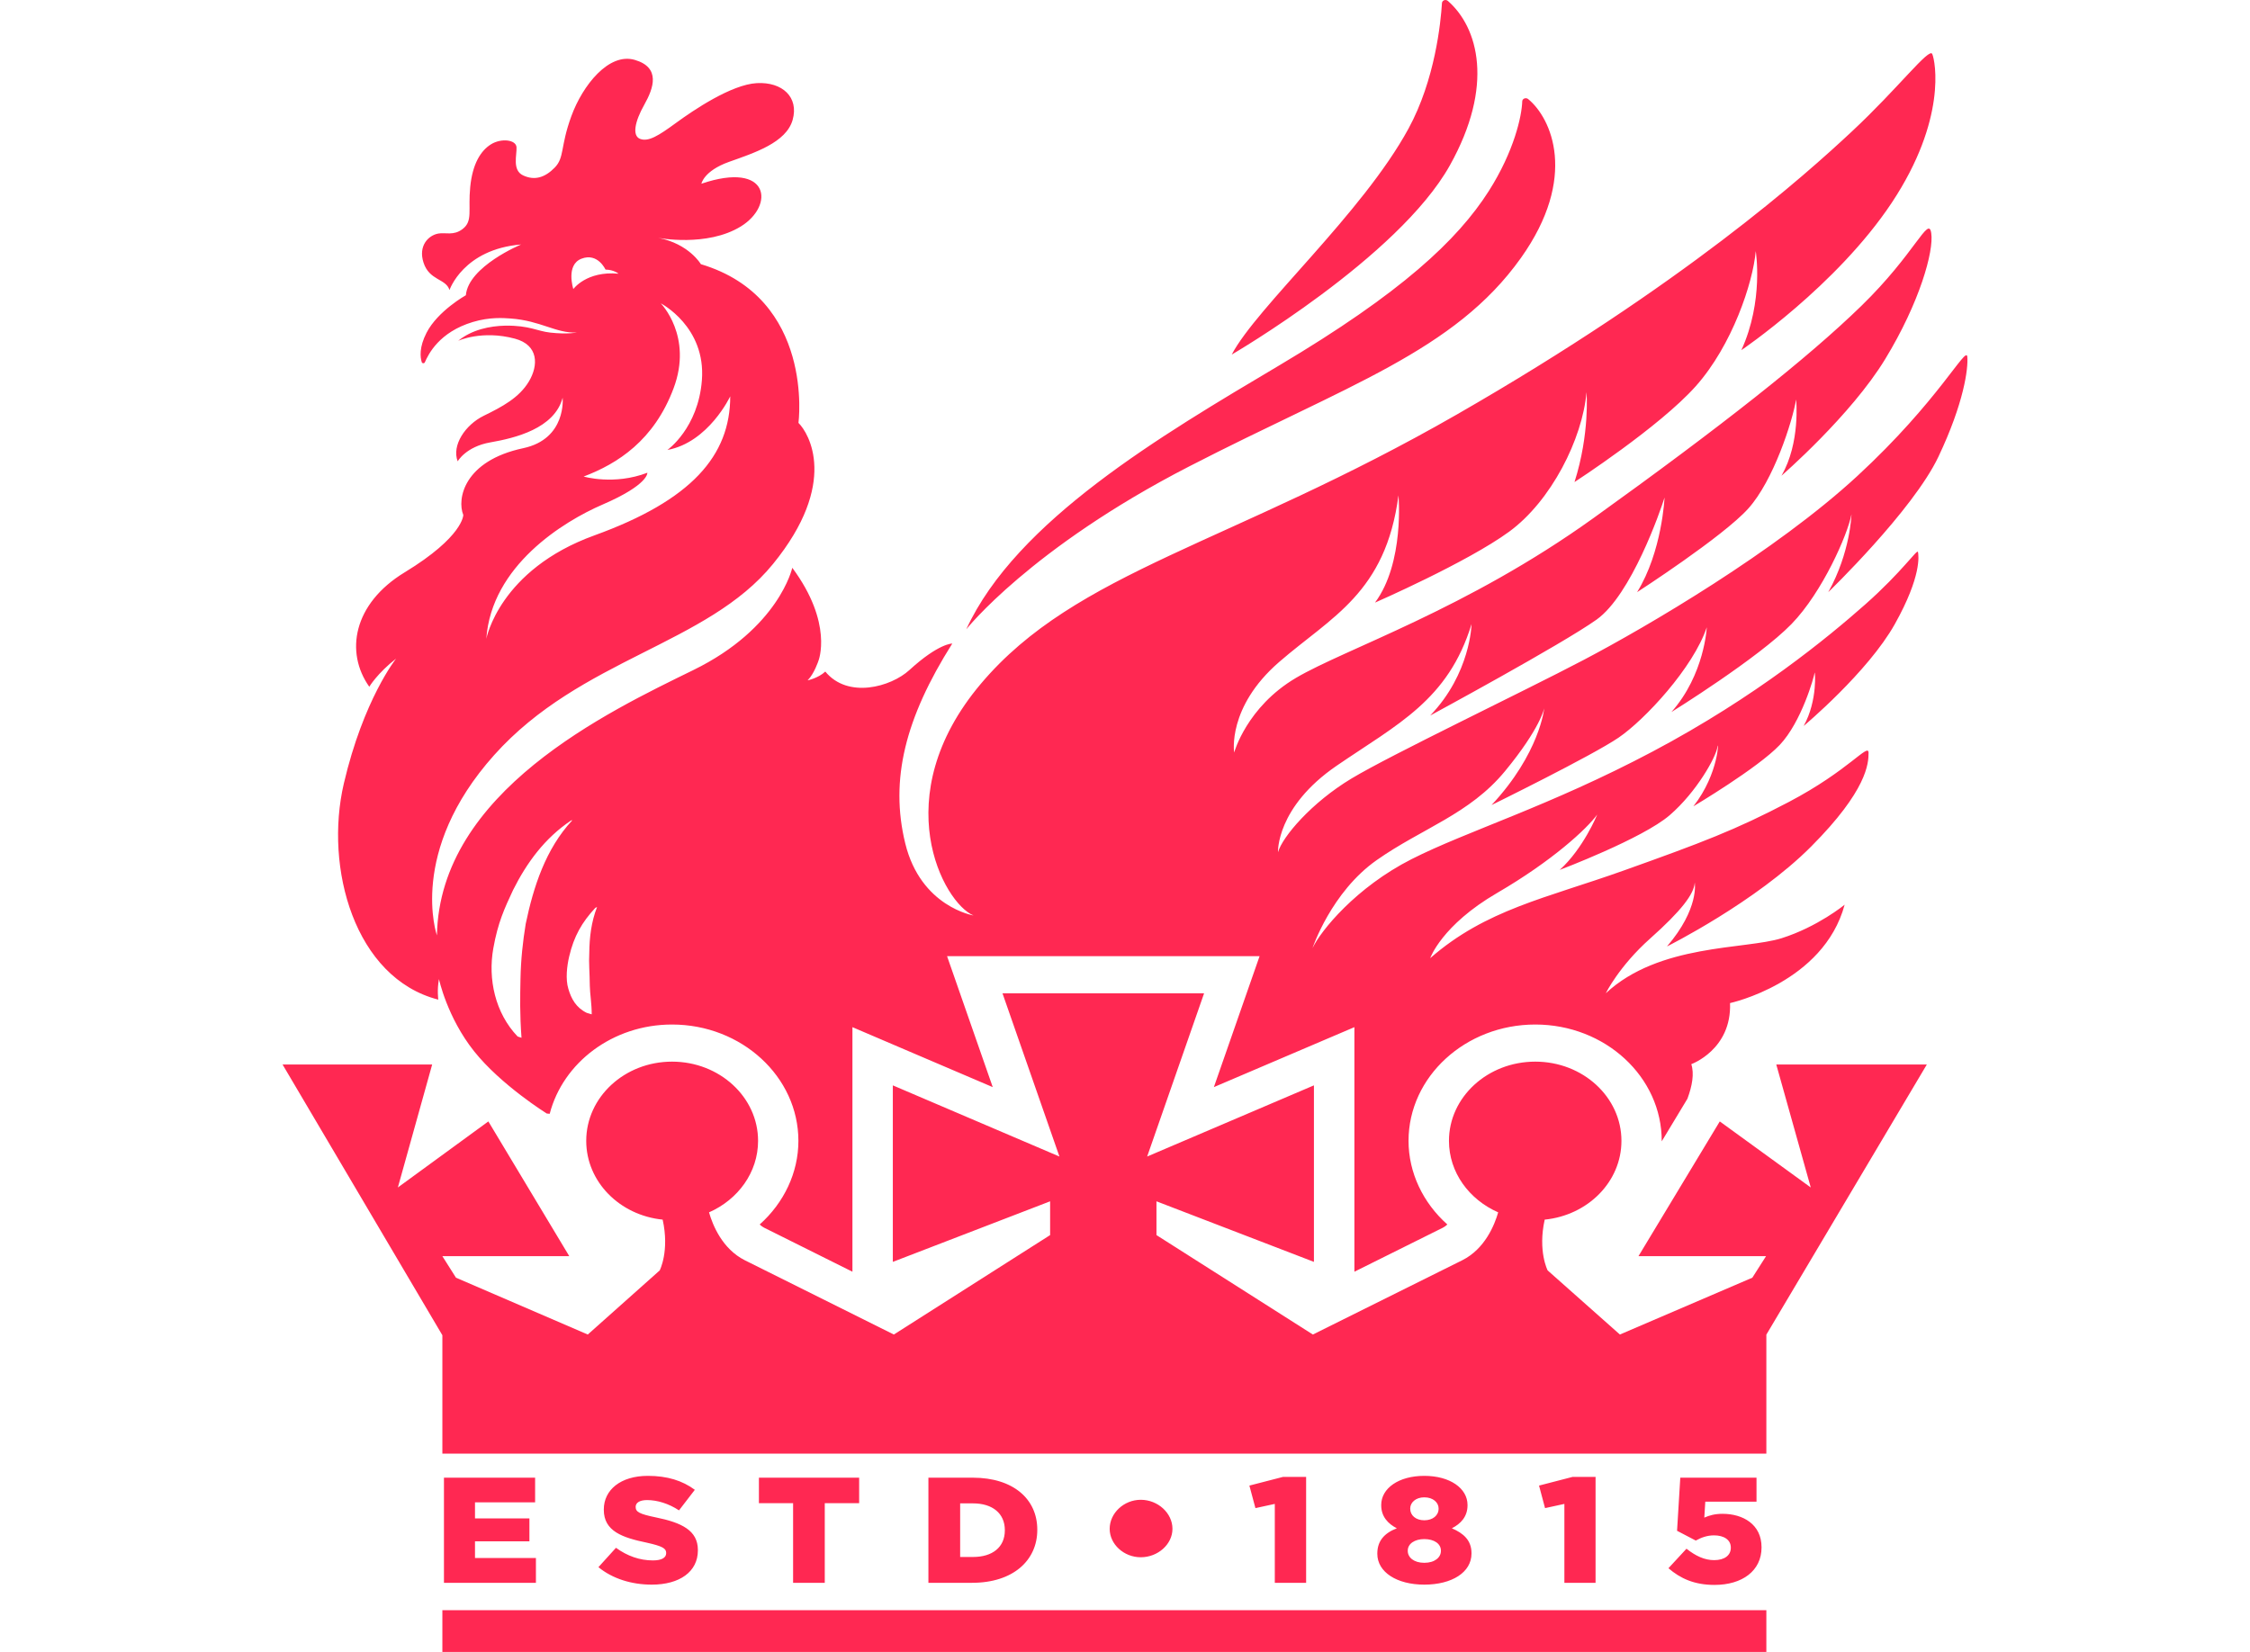 <?xml version="1.0" encoding="UTF-8"?>
<svg width="64px" height="47px" viewBox="0 0 64 47" version="1.1" xmlns="http://www.w3.org/2000/svg" xmlns:xlink="http://www.w3.org/1999/xlink">
    <title>Brand / Marks / Crown@2x</title>
    <g id="Our-Ports-✅-📲-📸" stroke="none" stroke-width="1" fill="none" fill-rule="evenodd">
        <g id="Our-Ports---Landing-01-(375)" transform="translate(-156, -191)" fill="#FF2852">
            <g id="Brand-/-Marks-/-Crown" transform="translate(164.037, 191)">
                <path d="M40.732,45.093 C41.52,45.093 42.069,44.691 42.069,44.028 L42.069,44.02 C42.069,43.37 41.541,43.07 40.96,43.07 C40.741,43.07 40.588,43.114 40.441,43.178 L40.469,42.725 L41.926,42.725 L41.926,42.042 L39.758,42.042 L39.666,43.553 L40.198,43.831 C40.352,43.747 40.518,43.683 40.717,43.683 C41.001,43.683 41.195,43.811 41.195,44.028 L41.195,44.037 C41.195,44.25 41.018,44.388 40.722,44.388 C40.444,44.388 40.194,44.268 39.934,44.063 L39.421,44.618 C39.759,44.909 40.157,45.093 40.732,45.093 L40.732,45.093 Z M36.461,45.033 L37.348,45.033 L37.348,42.02 L36.693,42.02 L35.74,42.267 L35.911,42.908 L36.461,42.788 L36.461,45.033 Z M32.476,43.254 C32.235,43.254 32.076,43.114 32.076,42.927 L32.076,42.916 C32.076,42.751 32.231,42.601 32.476,42.601 C32.729,42.601 32.883,42.751 32.883,42.916 L32.883,42.927 C32.883,43.114 32.72,43.254 32.476,43.254 L32.476,43.254 Z M32.476,44.464 C32.174,44.464 32.006,44.306 32.006,44.127 L32.006,44.118 C32.006,43.921 32.203,43.789 32.476,43.789 C32.757,43.789 32.949,43.921 32.949,44.118 L32.949,44.127 C32.949,44.306 32.779,44.464 32.476,44.464 L32.476,44.464 Z M32.476,45.085 C33.26,45.085 33.819,44.737 33.819,44.2 L33.819,44.19 C33.819,43.823 33.59,43.623 33.26,43.482 C33.512,43.354 33.706,43.152 33.706,42.827 L33.706,42.818 C33.706,42.345 33.208,41.99 32.476,41.99 C31.746,41.99 31.251,42.345 31.251,42.818 L31.251,42.827 C31.251,43.152 31.447,43.354 31.695,43.482 C31.345,43.617 31.14,43.837 31.14,44.2 L31.14,44.208 C31.14,44.729 31.695,45.085 32.476,45.085 L32.476,45.085 Z M28.224,45.033 L29.115,45.033 L29.115,42.02 L28.457,42.02 L27.501,42.267 L27.673,42.908 L28.224,42.788 L28.224,45.033 Z M23.527,43.497 C23.527,43.937 23.932,44.306 24.411,44.306 C24.899,44.306 25.313,43.937 25.313,43.497 C25.313,43.05 24.899,42.671 24.411,42.671 C23.932,42.671 23.527,43.05 23.527,43.497 L23.527,43.497 Z M19.641,42.773 C20.188,42.773 20.545,43.054 20.545,43.533 L20.545,43.541 C20.545,44.024 20.188,44.298 19.641,44.298 L19.274,44.298 L19.274,42.773 L19.641,42.773 Z M18.371,45.033 L19.613,45.033 C20.784,45.033 21.468,44.392 21.468,43.529 L21.468,43.519 C21.468,42.657 20.793,42.042 19.633,42.042 L18.371,42.042 L18.371,45.033 Z M14.522,45.033 L15.423,45.033 L15.423,42.767 L16.401,42.767 L16.401,42.042 L13.55,42.042 L13.55,42.767 L14.522,42.767 L14.522,45.033 Z M10.503,45.085 C11.29,45.085 11.814,44.721 11.814,44.11 L11.814,44.1 C11.814,43.541 11.351,43.32 10.61,43.17 C10.156,43.076 10.044,43.016 10.044,42.878 L10.044,42.871 C10.044,42.759 10.152,42.679 10.369,42.679 C10.656,42.679 10.981,42.777 11.277,42.972 L11.727,42.387 C11.375,42.126 10.943,41.99 10.392,41.99 C9.614,41.99 9.138,42.391 9.138,42.946 L9.138,42.956 C9.138,43.568 9.67,43.747 10.36,43.891 C10.805,43.99 10.912,44.054 10.912,44.182 L10.912,44.19 C10.912,44.32 10.782,44.396 10.535,44.396 C10.161,44.396 9.808,44.272 9.484,44.037 L8.985,44.588 C9.387,44.917 9.929,45.085 10.503,45.085 L10.503,45.085 Z M4.591,45.033 L7.207,45.033 L7.207,44.328 L5.474,44.328 L5.474,43.853 L7.022,43.853 L7.022,43.2 L5.474,43.2 L5.474,42.743 L7.184,42.743 L7.184,42.042 L4.591,42.042 L4.591,45.033 Z M8.725,27.109 C8.73,26.665 8.781,26.232 8.946,25.806 L8.896,25.83 C8.514,26.243 8.288,26.636 8.153,27.214 C8.09,27.482 8.044,27.857 8.13,28.135 C8.213,28.419 8.35,28.669 8.652,28.817 L8.794,28.859 C8.795,28.562 8.743,28.264 8.74,28.049 C8.736,27.652 8.708,27.413 8.725,27.109 L8.725,27.109 Z M8.242,23.337 L8.21,23.342 C7.454,23.847 6.944,24.551 6.558,25.321 C6.313,25.846 6.126,26.245 5.995,26.981 C5.839,27.852 6.045,28.82 6.687,29.49 L6.797,29.526 C6.746,28.841 6.758,28.367 6.768,27.849 C6.779,27.295 6.834,26.789 6.917,26.282 C7.136,25.239 7.479,24.158 8.242,23.337 L8.242,23.337 Z M5.796,18.175 C5.796,18.175 6.164,16.212 8.872,15.232 C11.632,14.233 12.734,12.964 12.734,11.276 C12.734,11.276 12.118,12.586 10.947,12.802 C10.947,12.802 11.823,12.185 11.928,10.817 C12.046,9.291 10.758,8.63 10.758,8.63 C10.758,8.63 11.679,9.562 11.123,11.047 C10.567,12.532 9.528,13.193 8.565,13.558 C8.565,13.558 9.426,13.814 10.377,13.45 C10.377,13.45 10.42,13.787 9.106,14.354 C7.987,14.837 5.941,16.096 5.796,18.175 L5.796,18.175 Z M9.556,7.787 C9.556,7.787 9.429,7.675 9.186,7.67 C9.186,7.67 8.967,7.182 8.504,7.36 C8.047,7.535 8.271,8.224 8.271,8.224 C8.271,8.224 8.645,7.702 9.556,7.787 L9.556,7.787 Z M43.967,16.848 C44.599,15.713 44.627,14.633 44.627,14.633 C44.521,15.201 43.805,16.845 42.922,17.754 C41.983,18.721 39.505,20.259 39.505,20.259 C40.452,19.188 40.511,17.847 40.511,17.847 C40.13,18.99 38.754,20.475 38.001,20.988 C37.248,21.501 34.389,22.905 34.389,22.905 C35.761,21.438 35.888,20.151 35.888,20.151 C35.888,20.151 35.78,20.718 34.771,21.942 C33.762,23.166 32.418,23.562 31.123,24.471 C29.828,25.38 29.297,26.974 29.297,26.974 C29.533,26.478 30.535,25.245 32.114,24.444 C33.694,23.643 36.028,22.941 38.968,21.384 C41.908,19.827 43.958,18.134 45.016,17.199 C46.074,16.263 46.5,15.605 46.519,15.705 C46.538,15.803 46.626,16.389 45.86,17.757 C45.094,19.125 43.267,20.655 43.267,20.655 C43.675,19.926 43.588,19.044 43.578,19.143 C43.568,19.242 43.209,20.538 42.586,21.195 C41.963,21.852 40.13,22.941 40.13,22.941 C40.872,21.996 40.852,20.979 40.813,21.258 C40.774,21.537 40.228,22.527 39.457,23.193 C38.685,23.859 36.328,24.75 36.328,24.75 C37.004,24.138 37.395,23.175 37.395,23.175 C37.101,23.58 36.123,24.489 34.546,25.407 C32.968,26.325 32.644,27.261 32.644,27.261 C34.233,25.875 35.928,25.56 38.147,24.768 C40.366,23.976 41.336,23.61 42.849,22.815 C44.561,21.915 45.113,21.123 45.113,21.42 C45.113,21.717 45.076,22.482 43.481,24.084 C41.908,25.665 39.379,26.928 39.379,26.928 C40.306,25.848 40.169,25.11 40.169,25.11 C40.15,25.434 39.789,25.912 38.9,26.703 C38.011,27.496 37.639,28.26 37.639,28.26 C39.154,26.847 41.603,27.018 42.635,26.695 C43.667,26.37 44.433,25.74 44.433,25.74 C43.831,27.964 41.173,28.539 41.173,28.539 C41.222,29.863 40.071,30.277 40.071,30.277 C40.159,30.547 40.096,30.897 39.961,31.26 L39.881,31.393 L39.23,32.472 C39.237,30.641 37.624,29.149 35.633,29.149 C33.647,29.149 32.028,30.634 32.028,32.459 C32.028,33.365 32.441,34.223 33.132,34.838 C33.092,34.876 33.049,34.908 33.004,34.93 L30.488,36.182 L30.488,35.902 L30.488,30.88 L30.488,29.224 L28.85,29.923 L26.491,30.93 L27.31,28.582 L27.791,27.205 L26.213,27.205 L23.345,27.205 L20.478,27.205 L18.902,27.205 L19.382,28.582 L20.201,30.93 L17.844,29.923 L16.21,29.224 L16.21,30.88 L16.21,35.902 L16.21,36.182 L13.695,34.928 C13.652,34.906 13.61,34.875 13.572,34.838 C14.261,34.223 14.673,33.365 14.673,32.459 C14.673,30.634 13.058,29.149 11.079,29.149 C9.389,29.149 7.976,30.235 7.599,31.689 L7.515,31.681 C7.515,31.681 6.213,30.871 5.447,29.908 C4.681,28.945 4.449,27.856 4.449,27.856 C4.391,28.162 4.43,28.441 4.43,28.441 C2.048,27.829 1.184,24.687 1.743,22.293 C2.302,19.899 3.23,18.738 3.23,18.738 C2.699,19.152 2.467,19.539 2.467,19.539 C1.772,18.558 2.007,17.176 3.472,16.285 C5.15,15.264 5.141,14.651 5.141,14.651 C4.957,14.201 5.154,13.112 6.844,12.752 C8.085,12.488 7.967,11.317 7.967,11.317 C7.734,12.194 6.611,12.464 5.912,12.586 C5.214,12.707 4.981,13.126 4.981,13.126 C4.807,12.666 5.2,12.086 5.723,11.829 C6.247,11.573 6.728,11.317 7.005,10.857 C7.281,10.399 7.288,9.818 6.611,9.636 C5.672,9.383 4.996,9.696 4.996,9.696 C5.393,9.375 5.896,9.276 6.337,9.265 C6.338,9.265 6.338,9.265 6.339,9.265 C7.033,9.258 7.237,9.422 7.617,9.463 C8.098,9.516 8.37,9.462 8.37,9.462 C7.768,9.484 7.349,9.125 6.49,9.062 C6.282,9.047 5.893,9.017 5.413,9.161 C4.451,9.45 4.148,10.08 4.047,10.309 C4.03,10.346 3.973,10.344 3.96,10.305 C3.915,10.163 3.883,9.881 4.096,9.467 C4.415,8.846 5.214,8.4 5.214,8.4 C5.287,7.577 6.786,6.956 6.786,6.956 C5.14,7.091 4.749,8.252 4.749,8.252 C4.647,7.921 4.175,7.988 4.009,7.469 C3.856,6.993 4.147,6.696 4.43,6.645 C4.646,6.607 4.862,6.713 5.12,6.517 C5.421,6.288 5.272,5.984 5.338,5.322 C5.403,4.661 5.636,4.289 5.927,4.107 C6.218,3.925 6.64,3.972 6.655,4.188 C6.669,4.404 6.524,4.843 6.844,4.991 C7.165,5.14 7.457,5.059 7.741,4.769 C8.025,4.478 7.894,4.181 8.215,3.304 C8.536,2.426 9.281,1.488 10.019,1.704 C10.757,1.92 10.56,2.5 10.289,2.98 C10.019,3.459 9.938,3.864 10.172,3.952 C10.406,4.04 10.691,3.864 11.189,3.499 C11.687,3.135 12.763,2.406 13.489,2.365 C14.215,2.325 14.692,2.764 14.509,3.412 C14.325,4.06 13.416,4.35 12.698,4.606 C11.979,4.863 11.914,5.227 11.914,5.227 C13.862,4.566 14.002,5.849 13.035,6.443 C12.067,7.037 10.684,6.767 10.684,6.767 C11.562,6.936 11.899,7.516 11.899,7.516 C15.143,8.488 14.675,12.032 14.675,12.032 C14.969,12.32 15.829,13.742 13.951,16.046 C12.074,18.351 8.484,18.729 6.019,21.483 C3.555,24.237 4.391,26.613 4.391,26.613 C4.468,22.527 9.244,20.259 11.685,19.064 C14.125,17.87 14.499,16.154 14.499,16.154 C15.673,17.739 15.243,18.801 15.243,18.801 C15.243,18.801 15.125,19.167 14.935,19.357 C14.935,19.357 15.236,19.296 15.438,19.107 C16.08,19.889 17.306,19.544 17.83,19.064 C18.668,18.297 19.05,18.31 19.05,18.31 C17.711,20.43 17.27,22.185 17.712,23.994 C18.153,25.803 19.654,26.046 19.654,26.046 C18.8,25.695 17.152,22.671 19.86,19.458 C22.568,16.244 26.967,15.488 33.409,11.789 C39.85,8.09 43.317,4.975 44.637,3.742 C45.958,2.51 46.839,1.339 46.925,1.537 C47.013,1.735 47.343,3.401 45.773,5.768 C44.202,8.135 41.495,9.962 41.495,9.962 C42.138,8.558 41.904,7.145 41.904,7.145 C41.826,8.045 41.233,9.827 40.198,10.988 C39.164,12.149 36.749,13.715 36.749,13.715 C37.189,12.329 37.091,11.159 37.091,11.159 C36.974,12.491 36.084,14.255 34.889,15.128 C33.693,16.002 31.074,17.145 31.074,17.145 C31.918,16.011 31.742,14.093 31.742,14.093 C31.379,16.875 29.828,17.549 28.345,18.837 C26.862,20.124 27.068,21.411 27.068,21.411 C27.068,21.411 27.422,20.115 28.826,19.287 C30.23,18.459 33.678,17.334 37.287,14.741 C40.896,12.149 43.376,10.196 44.909,8.702 C46.443,7.208 46.819,6.119 46.896,6.632 C46.974,7.145 46.568,8.603 45.588,10.214 C44.609,11.825 42.635,13.535 42.635,13.535 C43.18,12.599 43.053,11.366 43.053,11.366 C42.946,11.996 42.411,13.67 41.69,14.471 C40.969,15.272 38.529,16.848 38.529,16.848 C39.242,15.696 39.31,14.156 39.31,14.156 C39.193,14.534 38.363,16.929 37.375,17.63 C36.387,18.333 32.644,20.358 32.644,20.358 C33.796,19.159 33.82,17.757 33.82,17.757 C33.154,19.926 31.713,20.601 29.985,21.785 C28.257,22.968 28.315,24.246 28.315,24.246 C28.443,23.805 29.268,22.833 30.407,22.149 C31.545,21.465 35.213,19.719 37.013,18.774 C38.813,17.828 42.472,15.686 44.793,13.544 C47.113,11.402 47.893,9.818 47.922,10.151 C47.951,10.484 47.826,11.465 47.1,12.995 C46.374,14.525 43.967,16.848 43.967,16.848 L43.967,16.848 Z M26.999,10.088 C26.999,10.088 31.732,7.334 33.203,4.706 C34.473,2.435 34.01,0.78 33.147,0.026 C33.086,-0.028 32.984,0.008 32.979,0.086 C32.945,0.632 32.785,2.268 32.026,3.661 C30.712,6.074 27.706,8.738 26.999,10.088 L26.999,10.088 Z M19.448,17.905 C19.448,17.905 21.272,15.596 25.781,13.274 C30.29,10.952 33.332,9.995 35.222,7.343 C36.86,5.042 36.09,3.358 35.43,2.818 C35.366,2.766 35.265,2.805 35.262,2.883 C35.251,3.296 35.033,4.3 34.311,5.435 C33.419,6.834 31.822,8.333 28.345,10.399 C25.004,12.384 20.87,14.813 19.448,17.905 L19.448,17.905 Z M46.771,30.286 L42.488,30.286 L43.469,33.785 L40.881,31.906 L38.568,35.74 L42.197,35.74 L41.807,36.352 L38.04,37.969 L35.985,36.145 C35.985,36.145 35.702,35.597 35.901,34.7 C37.13,34.577 38.084,33.621 38.084,32.459 C38.084,31.214 36.988,30.205 35.633,30.205 C34.278,30.205 33.178,31.214 33.178,32.459 C33.178,33.357 33.751,34.13 34.578,34.493 C34.474,34.853 34.202,35.532 33.556,35.856 L29.307,37.969 L24.858,35.14 L24.858,34.179 L29.337,35.902 L29.337,30.88 L24.593,32.905 L26.213,28.26 L23.345,28.26 L20.478,28.26 L22.098,32.905 L17.359,30.88 L17.359,35.902 L21.833,34.179 L21.833,35.14 L17.388,37.969 L13.149,35.856 C12.506,35.532 12.234,34.853 12.131,34.493 C12.955,34.13 13.526,33.357 13.526,32.459 C13.526,31.214 12.429,30.205 11.079,30.205 C9.73,30.205 8.638,31.214 8.638,32.459 C8.638,33.621 9.588,34.577 10.812,34.7 C11.011,35.597 10.728,36.145 10.728,36.145 L8.682,37.969 L4.933,36.352 L4.546,35.74 L8.156,35.74 L5.854,31.906 L3.28,33.785 L4.256,30.286 L0,30.286 L4.546,37.989 L4.546,41.357 L10.391,41.357 L23.35,41.357 L36.334,41.357 L42.206,41.357 L42.206,37.972 L46.771,30.286 Z M42.206,47 L36.334,47 L23.35,47 L10.391,47 L4.546,47 L4.546,45.812 L10.391,45.812 L23.35,45.812 L36.334,45.812 L42.206,45.812 L42.206,47 Z" id="Fill-1"></path>
            </g>
        </g>
    </g>
</svg>